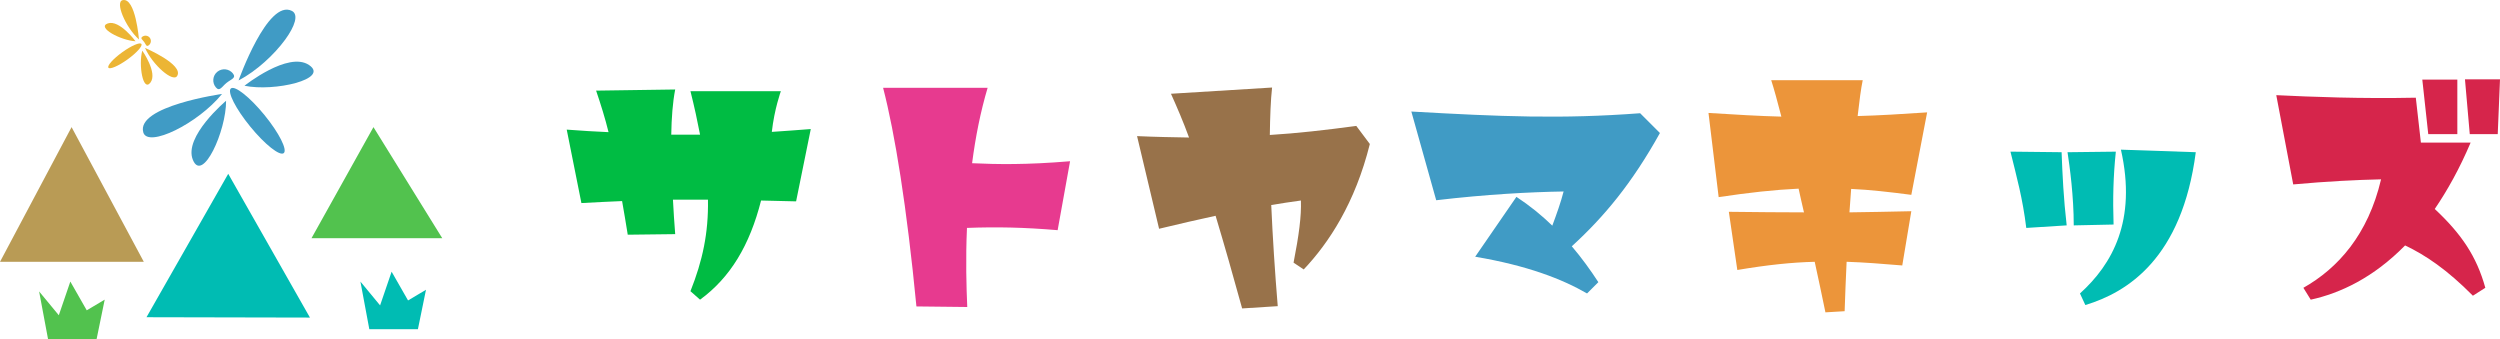 <?xml version="1.0" encoding="UTF-8"?><svg id="_レイヤー_2" xmlns="http://www.w3.org/2000/svg" viewBox="0 0 140.156 19.009"><defs><style>.cls-1{fill:#b99b55;}.cls-2{fill:#ecb534;}.cls-3{fill:#e73a8f;}.cls-4{fill:#ec953a;}.cls-5{fill:#98724a;}.cls-6{fill:#409bc5;}.cls-7{fill:#d6254b;}.cls-8{fill:#52c24e;}.cls-9{fill:#00bcb3;}.cls-10{fill:#00bc43;}</style></defs><g id="_レイヤー_1-2"><g><g><g><polygon class="cls-1" points="0 14.679 4.013 7.127 8.063 14.679 0 14.679"/><polygon class="cls-9" points="8.213 17.784 12.795 9.744 17.376 17.804 8.213 17.784"/><polygon class="cls-8" points="17.464 13.353 20.937 7.127 24.793 13.353 17.464 13.353"/><polygon class="cls-9" points="20.705 18.457 20.206 15.785 21.309 17.121 21.955 15.232 22.876 16.844 23.882 16.245 23.429 18.457 20.705 18.457"/><polygon class="cls-8" points="2.693 19.009 2.193 16.338 3.297 17.674 3.943 15.785 4.863 17.397 5.87 16.798 5.416 19.009 2.693 19.009"/></g><g><g><path class="cls-6" d="m8.033,7.421c.252.889,3.064-.488,4.415-2.154,0,0-4.832.682-4.415,2.154Z"/><path class="cls-6" d="m12.675,5.65s-2.4,2.011-1.861,3.315c.54,1.304,1.871-1.612,1.861-3.315Z"/></g><g><path class="cls-6" d="m16.367.613c.387.2.166.859-.375,1.603-.606.832-1.612,1.77-2.617,2.293,0,0,1.633-4.599,2.992-3.896Z"/><path class="cls-6" d="m13.706,4.807s2.449-1.951,3.619-1.162c1.17.789-1.953,1.511-3.619,1.162Z"/></g><path class="cls-6" d="m14.824,6.446c.818,1.001,1.303,1.958,1.083,2.138s-1.061-.487-1.878-1.488c-.818-1.001-1.303-1.958-1.083-2.138s1.061.487,1.879,1.488Z"/><path class="cls-6" d="m13.052,4.112c.216.264-.093.323-.357.538-.264.215-.383.506-.599.242-.216-.264-.176-.653.087-.868.264-.215.653-.176.868.087Z"/></g><g><g><path class="cls-2" d="m6.877.008c-.439.096.146,1.502.914,2.207,0,0-.187-2.366-.914-2.207Z"/><path class="cls-2" d="m7.599,2.314s-.904-1.225-1.554-1.002c-.649.223.727.956,1.554,1.002Z"/></g><g><path class="cls-2" d="m9.933,4.257c-.231.386-1.378-.616-1.802-1.569,0,0,2.184.93,1.802,1.569Z"/><path class="cls-2" d="m7.977,2.839s.874,1.247.456,1.792c-.418.545-.675-.993-.456-1.792Z"/></g><path class="cls-2" d="m7.148,3.333c-.51.367-.99.574-1.07.462-.081-.112.268-.5.778-.868.51-.367.99-.574,1.07-.462.081.112-.268.5-.778.868Z"/><path class="cls-2" d="m8.334,2.543c-.135.097-.154-.055-.251-.189-.097-.135-.234-.201-.1-.298.135-.097.322-.066.419.068.097.135.066.322-.068.419Z"/></g></g><g><g><path class="cls-7" d="m136.498,11.716c.712-1.045,1.393-2.265,2.011-3.721h-2.788l-.285-2.518c-3.088.064-5.859-.047-7.823-.142l.95,5.004c1.916-.174,3.516-.254,4.925-.285-.728,3.104-2.422,4.989-4.355,6.081l.412.665c1.663-.364,3.516-1.235,5.29-3.041,1.14.539,2.359,1.362,3.801,2.819l.697-.444c-.491-1.773-1.346-3.025-2.834-4.418Z"/><polygon class="cls-7" points="137.764 7.52 137.764 4.463 135.8 4.463 136.134 7.52 137.764 7.52"/><polygon class="cls-7" points="138.192 4.448 138.461 7.52 140.029 7.52 140.156 4.448 138.192 4.448"/></g><g><path class="cls-9" d="m112.711,8.502c.349,1.425.681,2.597.887,4.276l2.265-.143c-.174-1.504-.238-2.85-.285-4.102l-2.866-.032Z"/><path class="cls-9" d="m118.618,8.502l-2.708.032c.127.823.349,2.47.349,4.102l2.233-.048c-.048-1.441-.016-2.724.127-4.086Z"/><path class="cls-9" d="m118.904,8.391c.902,3.991-.491,6.43-2.296,8.061l.301.649c2.359-.712,5.416-2.613,6.192-8.568l-4.197-.143Z"/></g><path class="cls-4" d="m107.153,10.924l.887-4.624c-1.425.095-2.692.174-3.896.206.095-.855.19-1.552.285-2.011h-5.131c.159.491.349,1.188.57,2.043-1.251-.032-2.565-.111-4.086-.206l.57,4.719c1.695-.254,3.12-.412,4.482-.475.095.427.19.871.301,1.33-1.283,0-2.613-.015-4.212-.032l.475,3.262c1.694-.285,3.056-.428,4.339-.459.206.95.411,1.9.601,2.834l1.077-.064c.032-.902.064-1.837.111-2.771.982.032,1.98.111,3.12.206l.507-3.041c-1.299.032-2.423.048-3.468.064.032-.459.064-.887.095-1.314,1.061.047,2.154.174,3.373.332Z"/><path class="cls-6" d="m93.059,7.457l-1.109-1.109c-4.402.332-7.807.19-12.827-.095l1.394,4.973c2.834-.333,5.242-.459,7.142-.491-.159.618-.38,1.236-.633,1.916-.602-.586-1.267-1.125-2.012-1.615l-2.312,3.357c2.914.491,4.878,1.251,6.271,2.059l.634-.633c-.444-.681-.934-1.362-1.489-2.011,1.821-1.663,3.373-3.532,4.941-6.35Z"/><path class="cls-5" d="m76.035,7.06c-1.773.238-3.31.412-4.846.507.016-1.029.047-1.948.127-2.66l-5.669.349c.348.775.696,1.583,1.013,2.454-.902-.016-1.869-.032-2.914-.079l1.235,5.194c1.188-.285,2.217-.523,3.168-.728.491,1.631.982,3.357,1.488,5.194l1.996-.127c-.158-1.917-.285-3.865-.364-5.67.554-.095,1.093-.174,1.663-.253.032.871-.111,1.948-.412,3.484l.57.38c1.41-1.489,2.882-3.722,3.706-7.032l-.76-1.014Z"/><path class="cls-3" d="m54.498,9.151c.19-1.473.475-2.898.871-4.229h-5.86c.665,2.566,1.33,6.684,1.868,12.257l2.85.032c-.047-1.093-.095-2.676-.016-4.434,1.662-.063,3.199-.032,5.083.127l.697-3.865c-2.455.206-4.102.175-5.496.111Z"/><path class="cls-10" d="m43.27,7.393c.143-1.283.507-2.281.507-2.281h-5.068c.222.887.396,1.695.538,2.439h-1.615c.016-.934.079-1.806.221-2.534l-4.434.064c.269.792.507,1.552.697,2.328-.744-.032-1.521-.079-2.344-.142l.823,4.117c.808-.047,1.568-.079,2.281-.111.111.602.206,1.22.317,1.885l2.66-.032c-.047-.633-.095-1.283-.126-1.932h1.963c.032,1.869-.301,3.421-.982,5.131l.538.475c1.695-1.235,2.787-3.056,3.421-5.558.617.015,1.267.031,1.964.047l.823-4.054c-.776.064-1.505.111-2.186.159Z"/></g></g></g></svg>